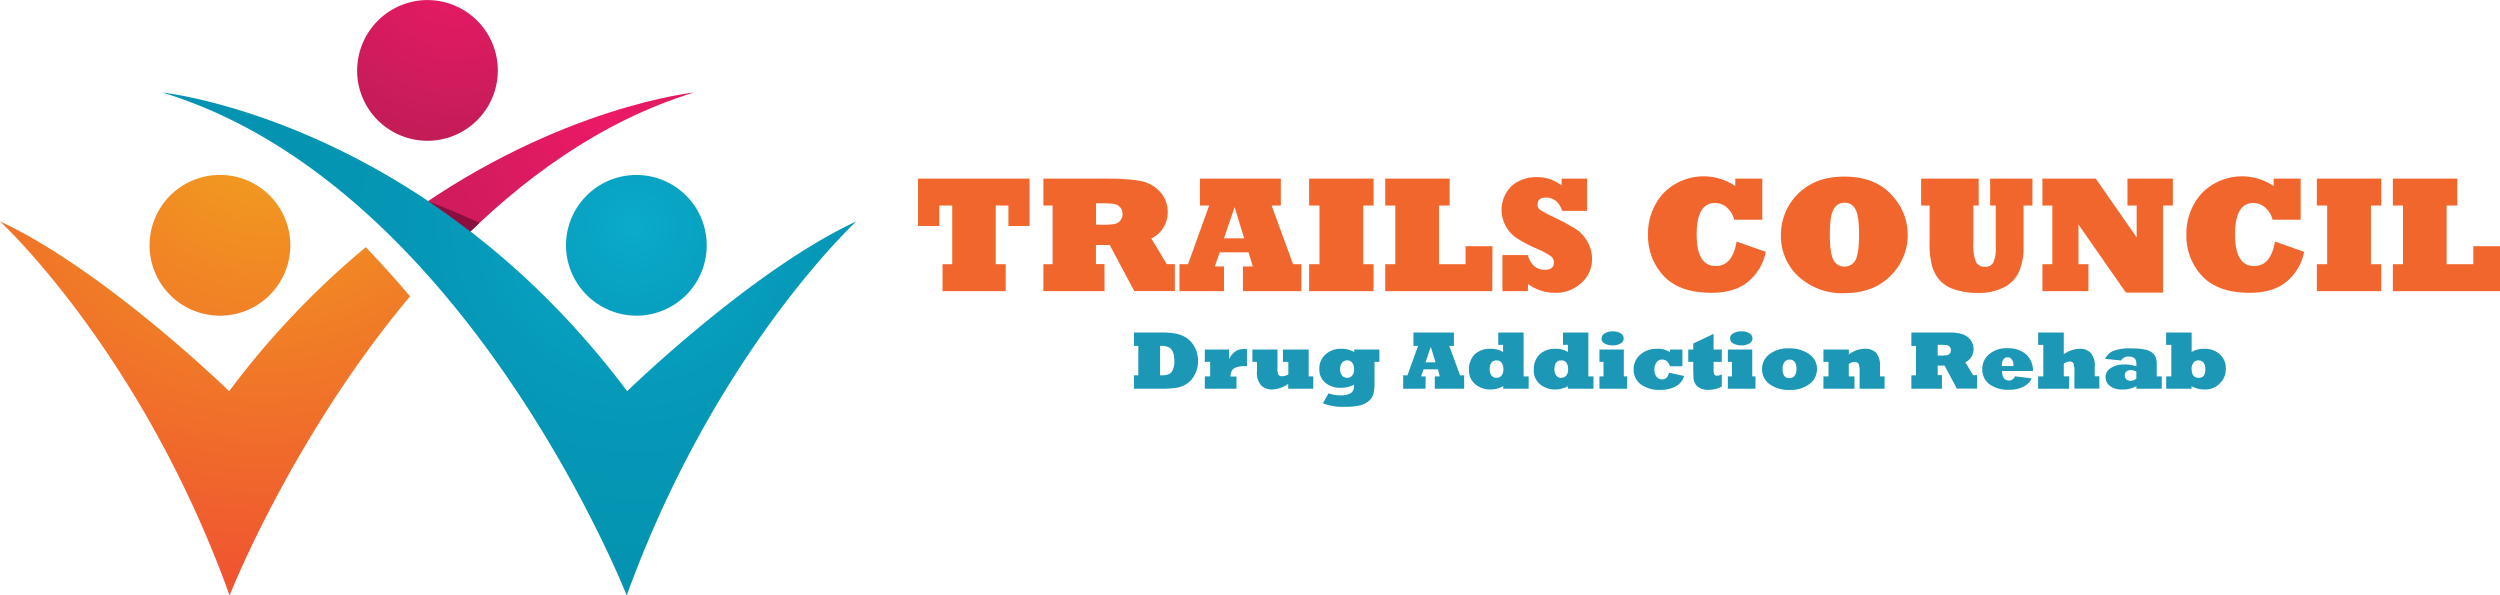 <svg id="simplegeo_logos" data-name="simplegeo logos" xmlns="http://www.w3.org/2000/svg" xmlns:xlink="http://www.w3.org/1999/xlink" viewBox="0 0 543.3 129.41"><defs><style>.cls-1{fill:url(#radial-gradient);}.cls-2{fill:url(#radial-gradient-2);}.cls-3{fill:url(#radial-gradient-3);}.cls-4{fill:url(#radial-gradient-4);}.cls-5{fill:url(#radial-gradient-5);}.cls-6{fill:#8a0e3e;}.cls-7{isolation:isolate;}.cls-8{fill:#f1662d;}.cls-9{fill:#1c97b6;}</style><radialGradient id="radial-gradient" cx="132.02" cy="105.97" r="79.25" gradientTransform="matrix(1, 0, 0, -1, 0, 132)" gradientUnits="userSpaceOnUse"><stop offset="0" stop-color="#ec1966"/><stop offset="1" stop-color="#b21e52"/></radialGradient><radialGradient id="radial-gradient-2" cx="57.04" cy="107.23" r="100.82" gradientTransform="matrix(1, 0, 0, -1, 0, 132)" gradientUnits="userSpaceOnUse"><stop offset="0" stop-color="#f1a31e"/><stop offset="1" stop-color="#f05530"/></radialGradient><radialGradient id="radial-gradient-3" cx="137.05" cy="82.93" r="74.58" gradientTransform="matrix(1, 0, 0, -1, 0, 132)" gradientUnits="userSpaceOnUse"><stop offset="0" stop-color="#0baacb"/><stop offset="0.21" stop-color="#08a1c1"/><stop offset="0.59" stop-color="#0597b6"/><stop offset="1" stop-color="#0494b2"/></radialGradient><radialGradient id="radial-gradient-4" cx="98.51" cy="139.48" r="53.09" xlink:href="#radial-gradient"/><radialGradient id="radial-gradient-5" cx="57.04" cy="107.23" r="100.82" xlink:href="#radial-gradient-2"/></defs><g id="LACANADA-TRAILSCOUNCIL"><path class="cls-1" d="M88.6,46.3c3.2,2.3,6.4,4.7,9.6,7.4C112.6,39,130,26.2,150.3,20,150.3,20,121.3,23,88.6,46.3Z" transform="translate(0.5 0.11)"/><path class="cls-2" d="M62.5,54.9a15.29,15.29,0,0,1-30.4-3.4,15.29,15.29,0,1,1,30.4,3.4Z" transform="translate(0.5 0.11)"/><path class="cls-3" d="M135.8,84.9C91.5,25.9,34.8,20,34.8,20c65.9,20.1,100.9,109.3,100.9,109.3,19.2-53,49.9-81.3,49.9-81.3C162.8,58.6,135.8,84.9,135.8,84.9Zm3.7-16.5a15.29,15.29,0,1,0-16.9-13.5A15.35,15.35,0,0,0,139.5,68.4Z" transform="translate(0.5 0.11)"/><path class="cls-4" d="M77.2,16.9A15.29,15.29,0,1,0,90.7,0,15.35,15.35,0,0,0,77.2,16.9Z" transform="translate(0.5 0.11)"/><path class="cls-5" d="M49.3,84.9S22.3,58.6-.5,48c0,0,30.8,28.3,49.9,81.3,0,0,13.4-34.2,39.2-65-3-3.6-6.3-7.2-9.6-10.7A183.19,183.19,0,0,0,49.3,84.9Z" transform="translate(0.5 0.11)"/><path class="cls-6" d="M103.7,48.3c-3.8-1.7-7.5-3.3-11-4.6,3,2,6,4.2,9,6.5C102.4,49.6,103.1,48.9,103.7,48.3Z" transform="translate(0.5 0.11)"/><g class="cls-7"><path class="cls-8" d="M218.06,63.16H204.33V57.31h2.11V44.56h-2.81V49H199V38.71h24.24V49h-4.59V44.56H215.9V57.31h2.16Z" transform="translate(0.5 0.11)"/><path class="cls-8" d="M239.54,63.16H226.25V57.31h2V44.56h-2V38.71h13.29c1.19,0,2.3,0,3.32.06s1.89.1,2.62.18a17.32,17.32,0,0,1,2,.3,7.44,7.44,0,0,1,4.17,2.38A6.46,6.46,0,0,1,253.27,46a6.28,6.28,0,0,1-1,3.45,5.85,5.85,0,0,1-2.58,2.25l3.37,5.59h1.76v5.85H246l-5.33-10h-3v4.14h1.85Zm-1.85-19.09v4.66h1.06a19,19,0,0,0,2.81-.13,2.25,2.25,0,0,0,1.34-.7,2,2,0,0,0,.54-1.49,2.07,2.07,0,0,0-.54-1.51,2.31,2.31,0,0,0-1.39-.71,23.89,23.89,0,0,0-2.95-.12Z" transform="translate(0.5 0.11)"/><path class="cls-8" d="M265.5,63.16h-9.68V57.31h1.86l4.59-12.75h-2V38.71h17.58v5.85h-2l4.67,12.75h1.8v5.85H269.62V57.8h2.14l-.93-3.08h-6.26L263.5,57.8h2Zm2.31-18.25-2.31,6.77h4.38Z" transform="translate(0.5 0.11)"/><path class="cls-8" d="M298,63.16H284V57.31h2.25V44.56H284V38.71H298v5.85h-2.23V57.31H298Z" transform="translate(0.5 0.11)"/><path class="cls-8" d="M323.81,63.16H300.54V57.31h2.19V44.56h-2.19V38.71h14v5.85h-2.32V57.31H318V53.39h5.84Z" transform="translate(0.5 0.11)"/><path class="cls-8" d="M331.53,63.16H326V55.32h5.51c.65,2.13,1.89,3.2,3.7,3.2,1.32,0,2-.53,2-1.58a1.69,1.69,0,0,0-.68-1.37,16.37,16.37,0,0,0-3.11-1.66,29.33,29.33,0,0,1-4.4-2.33,7.64,7.64,0,0,1-2.25-2.48A7.29,7.29,0,0,1,328,40.31a8,8,0,0,1,5.42-1.92,8.33,8.33,0,0,1,5.45,1.83V38.71h5.54v7H339q-1-2.88-3.55-2.88-1.8,0-1.8,1.53a1.26,1.26,0,0,0,.51,1.1,26.33,26.33,0,0,0,3.19,1.71,47.68,47.68,0,0,1,4.81,2.62,6.34,6.34,0,0,1,1.26,1.13,8.41,8.41,0,0,1,1.06,1.5,7.44,7.44,0,0,1,1,3.73,6.8,6.8,0,0,1-2.29,5.2,8,8,0,0,1-5.76,2.17,9.63,9.63,0,0,1-5.85-1.92Z" transform="translate(0.5 0.11)"/><path class="cls-8" d="M376.89,52.38l6.35,2.24A11.2,11.2,0,0,1,379.53,61q-2.94,2.52-8.08,2.52-7,0-10.41-3.68a12.65,12.65,0,0,1-3.39-8.93,13,13,0,0,1,3.32-9,12.22,12.22,0,0,1,15.64-1.58V38.71h5.87v8.93h-6.1A5.22,5.22,0,0,0,374.79,45a3.89,3.89,0,0,0-2.57-1q-4,0-4,6.84t4.11,6.86Q376,57.75,376.89,52.38Z" transform="translate(0.5 0.11)"/><path class="cls-8" d="M386.54,50.87A12.6,12.6,0,0,1,388,45a12.37,12.37,0,0,1,4.59-4.8,11.24,11.24,0,0,1,2.27-1.09,14.52,14.52,0,0,1,2.54-.62,17.93,17.93,0,0,1,2.89-.22q6.57,0,10.17,3.85a13.27,13.27,0,0,1,2.71,4.11,12.46,12.46,0,0,1-2.81,13.59q-3.73,3.78-10.07,3.78A14,14,0,0,1,390.38,60,11.85,11.85,0,0,1,386.54,50.87Zm10.62,0c0,2.72.27,4.55.79,5.5a2.53,2.53,0,0,0,2.38,1.45,2.6,2.6,0,0,0,2.39-1.39c.52-.94.79-2.79.79-5.56s-.26-4.51-.78-5.48a2.52,2.52,0,0,0-2.4-1.44A2.58,2.58,0,0,0,398,45.33C397.43,46.26,397.16,48.11,397.16,50.87Z" transform="translate(0.5 0.11)"/><path class="cls-8" d="M418.84,44.56H417V38.71h12.51v5.85h-1.16v8.25a9.81,9.81,0,0,0,.56,4,2.1,2.1,0,0,0,2,1.06,1.9,1.9,0,0,0,1.76-.9,7.7,7.7,0,0,0,.55-3.6V44.56H432V38.71h9.19v5.85h-1.93v8.86a13.47,13.47,0,0,1-1,5.56A7.07,7.07,0,0,1,435,62.33a11.85,11.85,0,0,1-5.62,1.22,16.09,16.09,0,0,1-4.77-.65A7.51,7.51,0,0,1,421.24,61a7.84,7.84,0,0,1-1.81-3.11,18.67,18.67,0,0,1-.59-5.45Z" transform="translate(0.5 0.11)"/><path class="cls-8" d="M453.36,63.16h-10V57.31h2.15V44.56h-2.15V38.71h11.59l8.89,12.78V44.56h-2V38.71h9.87v5.85h-2.13V63.48H461.5L451.2,48.69v8.62h2.16Z" transform="translate(0.5 0.11)"/><path class="cls-8" d="M493.89,52.38l6.35,2.24A11.2,11.2,0,0,1,496.53,61q-2.94,2.52-8.08,2.52-7,0-10.41-3.68a12.65,12.65,0,0,1-3.39-8.93,13,13,0,0,1,3.32-9,12.22,12.22,0,0,1,15.64-1.58V38.71h5.87v8.93h-6.1A5.22,5.22,0,0,0,491.79,45a3.89,3.89,0,0,0-2.57-1q-4,0-4,6.84t4.11,6.86Q493,57.75,493.89,52.38Z" transform="translate(0.5 0.11)"/><path class="cls-8" d="M517,63.16H503V57.31h2.25V44.56H503V38.71H517v5.85h-2.24V57.31H517Z" transform="translate(0.5 0.11)"/><path class="cls-8" d="M542.8,63.16H519.52V57.31h2.2V44.56h-2.2V38.71h14v5.85h-2.32V57.31H537V53.39h5.84Z" transform="translate(0.5 0.11)"/></g><g class="cls-7"><path class="cls-9" d="M251.61,84.37h-5.68V81.45h.95V75.07h-.95V72.15h5.85a18.23,18.23,0,0,1,3.27.24,6.48,6.48,0,0,1,2.4,1,5.42,5.42,0,0,1,1.76,2.1,6,6,0,0,1,.48,1.35,6.72,6.72,0,0,1,.17,1.51,6.23,6.23,0,0,1-.68,2.9,5.27,5.27,0,0,1-1.7,2,5.53,5.53,0,0,1-2.19.9A23.31,23.31,0,0,1,251.61,84.37Zm0-9.3v6.38h.45c1.11,0,1.84-.3,2.17-.89a4.54,4.54,0,0,0,.49-2.23,6.16,6.16,0,0,0-.21-1.6,2.23,2.23,0,0,0-.77-1.23,3.3,3.3,0,0,0-2-.43Z" transform="translate(0.5 0.11)"/><path class="cls-9" d="M268.21,84.37h-6.88V81.69h1.16V78.53h-1.16V75.85h5.29V78a3.59,3.59,0,0,1,.93-1.38,2.82,2.82,0,0,1,1.21-.74,6.35,6.35,0,0,1,1.73-.17v3.75h-.37a5.37,5.37,0,0,0-2,.28,1.7,1.7,0,0,0-.93.73,2.79,2.79,0,0,0-.27,1.25h1.3Z" transform="translate(0.5 0.11)"/><path class="cls-9" d="M272.67,78.53h-1V75.85h5.45v4.06a3.47,3.47,0,0,0,.19,1.38.82.82,0,0,0,.8.36,2.51,2.51,0,0,0,1.37-.4V78.53h-1.17V75.85h5.59v5.84h1v2.68h-5.45V83.29a6.11,6.11,0,0,1-3.58,1.24,3.31,3.31,0,0,1-2.25-.83,4.13,4.13,0,0,1-.95-3.15Z" transform="translate(0.5 0.11)"/><path class="cls-9" d="M287,87.53l1.21-2.16a7.39,7.39,0,0,0,2.76.43,3.92,3.92,0,0,0,1.78-.33,1.62,1.62,0,0,0,.84-.75,3.26,3.26,0,0,0,.17-1.22,6.41,6.41,0,0,1-3,.67,4.87,4.87,0,0,1-3.22-1.09,3.66,3.66,0,0,1-1.32-3,4,4,0,0,1,1.38-3.2A4.85,4.85,0,0,1,291,75.69a5.42,5.42,0,0,1,2.8.7v-.54h5.47v2.68h-1.06V83.2a8.21,8.21,0,0,1-.28,2.41,3.18,3.18,0,0,1-1,1.44A4.47,4.47,0,0,1,295,88a12.41,12.41,0,0,1-3,.29c-.55,0-1,0-1.47,0s-.92-.1-1.48-.18A10.35,10.35,0,0,1,287,87.53Zm3.73-7.37a2,2,0,0,0,.4,1.3,1.32,1.32,0,0,0,1.12.53,1.3,1.3,0,0,0,1.15-.54,2.1,2.1,0,0,0,.38-1.31,2.23,2.23,0,0,0-.4-1.39,1.32,1.32,0,0,0-1.11-.55,1.29,1.29,0,0,0-1.14.57A2.33,2.33,0,0,0,290.73,80.16Z" transform="translate(0.5 0.11)"/><path class="cls-9" d="M309.29,84.37h-4.85V81.45h.93l2.3-6.38h-1V72.15h8.79v2.92h-1l2.34,6.38h.89v2.92h-6.38V81.69h1.07L312,80.15h-3.13l-.54,1.54h1Zm1.15-9.12-1.15,3.38h2.18Z" transform="translate(0.5 0.11)"/><path class="cls-9" d="M331.71,81.69v2.68h-5.52V83.8a5.45,5.45,0,0,1-2.85.73,5,5,0,0,1-3.19-1.1,3.76,3.76,0,0,1-1.39-3.14A4.45,4.45,0,0,1,320,76.88a4.83,4.83,0,0,1,3.44-1.19,5,5,0,0,1,2.71.7V74.83H325.1V72.15h5.51v9.54Zm-5.5-1.62a2.27,2.27,0,0,0-.37-1.33,1.24,1.24,0,0,0-1.09-.53c-1,0-1.51.65-1.51,1.94a2.24,2.24,0,0,0,.37,1.32,1.25,1.25,0,0,0,1.1.53,1.4,1.4,0,0,0,1.09-.47A2.12,2.12,0,0,0,326.21,80.07Z" transform="translate(0.5 0.11)"/><path class="cls-9" d="M345.79,81.69v2.68h-5.53V83.8a5.45,5.45,0,0,1-2.85.73,5,5,0,0,1-3.19-1.1,3.76,3.76,0,0,1-1.39-3.14,4.45,4.45,0,0,1,1.28-3.41,4.85,4.85,0,0,1,3.44-1.19,5,5,0,0,1,2.71.7V74.83h-1.09V72.15h5.51v9.54Zm-5.51-1.62a2.34,2.34,0,0,0-.36-1.33,1.27,1.27,0,0,0-1.1-.53c-1,0-1.51.65-1.51,1.94a2.24,2.24,0,0,0,.37,1.32,1.25,1.25,0,0,0,1.1.53,1.4,1.4,0,0,0,1.09-.47A2.12,2.12,0,0,0,340.28,80.07Z" transform="translate(0.5 0.11)"/><path class="cls-9" d="M353.09,84.37h-6V81.69h.88V78.53h-.88V75.85h5.3v5.84h.74Zm-5.53-10.93a1.28,1.28,0,0,1,.71-1.12A3.35,3.35,0,0,1,350,71.9a3.07,3.07,0,0,1,1.72.44,1.3,1.3,0,0,1,.64,1.09,1.23,1.23,0,0,1-.67,1.1,3.27,3.27,0,0,1-1.7.41,3.5,3.5,0,0,1-1.74-.38A1.18,1.18,0,0,1,347.56,73.44Z" transform="translate(0.5 0.11)"/><path class="cls-9" d="M362.2,80.87l3.29.74a3.7,3.7,0,0,1-1.77,2.22,6.85,6.85,0,0,1-3.41.79,6.74,6.74,0,0,1-4.24-1.21,3.94,3.94,0,0,1-1.55-3.26A4.06,4.06,0,0,1,356,76.94a5.26,5.26,0,0,1,3.6-1.25,4.67,4.67,0,0,1,2.82.73v-.57h2.7v3.64h-2.7c-.33-1-.9-1.46-1.7-1.46a1.41,1.41,0,0,0-1.24.62,2.65,2.65,0,0,0-.44,1.56,2.34,2.34,0,0,0,.47,1.56,1.5,1.5,0,0,0,1.21.57C361.5,82.34,362,81.85,362.2,80.87Z" transform="translate(0.5 0.11)"/><path class="cls-9" d="M373.68,81.26v2.62a4.32,4.32,0,0,1-1.25.51,6.49,6.49,0,0,1-1.65.23,4,4,0,0,1-1.7-.33,2.48,2.48,0,0,1-1.1-.89,2.79,2.79,0,0,1-.3-.6,3.12,3.12,0,0,1-.14-.6c0-.39-.06-1.13-.06-2.24V78.53h-1.09V75.85h1.09V74.54l4.42-2.1v3.41h1.78v2.68H371.9v1.65a2.55,2.55,0,0,0,.15,1.08q.13.27.6.27A2.62,2.62,0,0,0,373.68,81.26Z" transform="translate(0.5 0.11)"/><path class="cls-9" d="M381,84.37h-6V81.69h.88V78.53H375V75.85h5.3v5.84H381Zm-5.53-10.93a1.27,1.27,0,0,1,.72-1.12A3.3,3.3,0,0,1,378,71.9a3,3,0,0,1,1.71.44,1.3,1.3,0,0,1,.64,1.09,1.23,1.23,0,0,1-.67,1.1,3.27,3.27,0,0,1-1.7.41,3.5,3.5,0,0,1-1.74-.38A1.18,1.18,0,0,1,375.49,73.44Z" transform="translate(0.5 0.11)"/><path class="cls-9" d="M382.43,80.07A4,4,0,0,1,384,76.89a6.55,6.55,0,0,1,4.27-1.29,7.24,7.24,0,0,1,4.4,1.25,3.83,3.83,0,0,1,1.7,3.25,4,4,0,0,1-1.62,3.23,6.63,6.63,0,0,1-4.27,1.29A6.91,6.91,0,0,1,384,83.33,4,4,0,0,1,382.43,80.07Zm4.47,0c0,1.36.49,2,1.46,2s1.55-.68,1.55-2.05a2.44,2.44,0,0,0-.38-1.46,1.27,1.27,0,0,0-1.09-.52,1.39,1.39,0,0,0-1.12.51A2.27,2.27,0,0,0,386.9,80.08Z" transform="translate(0.5 0.11)"/><path class="cls-9" d="M402.52,84.37h-6.75V81.69h1.1V78.53h-1.1V75.85h5.52v1.08a5.63,5.63,0,0,1,3.49-1.24,3.17,3.17,0,0,1,2.46.9,4.32,4.32,0,0,1,.82,2.91v2.19h1v2.68h-5.43V80.58a3.84,3.84,0,0,0-.22-1.63.92.92,0,0,0-.87-.39,2.31,2.31,0,0,0-1.26.45v2.68h1.23Z" transform="translate(0.5 0.11)"/><path class="cls-9" d="M421.52,84.37h-6.64V81.45h1V75.07h-1V72.15h6.64c.6,0,1.15,0,1.66,0s.95,0,1.31.08a8.39,8.39,0,0,1,1,.16,3.72,3.72,0,0,1,2.09,1.19,3.23,3.23,0,0,1,.81,2.19,3.15,3.15,0,0,1-.5,1.73,2.91,2.91,0,0,1-1.29,1.12l1.69,2.8h.88v2.92h-4.41l-2.66-5h-1.5v2.07h.92Zm-.92-9.54v2.33h.53a8.54,8.54,0,0,0,1.4-.07,1.07,1.07,0,0,0,.67-.35,1,1,0,0,0,.27-.74,1.05,1.05,0,0,0-.27-.76,1.15,1.15,0,0,0-.69-.35,12,12,0,0,0-1.48-.06Z" transform="translate(0.5 0.11)"/><path class="cls-9" d="M437.39,81.67l3.64.45a3.48,3.48,0,0,1-.68,1,4.34,4.34,0,0,1-1.07.78,6.33,6.33,0,0,1-3,.69,6.93,6.93,0,0,1-4.49-1.24,4,4,0,0,1-1.5-3.23,4.15,4.15,0,0,1,1.49-3.25,5.75,5.75,0,0,1,4-1.3,6,6,0,0,1,3.93,1.23,4.79,4.79,0,0,1,1.6,3.72h-6.72c0,1.38.53,2.07,1.55,2.07A1.36,1.36,0,0,0,437.39,81.67Zm-2.82-2.23h2.49c0-.17,0-.27,0-.3a1.87,1.87,0,0,0-.35-1.15,1.14,1.14,0,0,0-.94-.45,1,1,0,0,0-.91.5,2.25,2.25,0,0,0-.32,1.23C434.56,79.33,434.57,79.39,434.57,79.44Z" transform="translate(0.5 0.11)"/><path class="cls-9" d="M449.16,84.37h-6.73V81.69h1.12V74.83h-1.12V72.15H448v4.73a6.15,6.15,0,0,1,3.47-1.19,3.23,3.23,0,0,1,2.38.87,4.3,4.3,0,0,1,.88,3.1v2h1v2.68h-5.42V80.88a6,6,0,0,0-.19-2,.79.79,0,0,0-.8-.41,2.38,2.38,0,0,0-1.32.45v2.76h1.19Z" transform="translate(0.5 0.11)"/><path class="cls-9" d="M460.46,78.23,457,77.88a3.34,3.34,0,0,1,1.85-1.77,10.34,10.34,0,0,1,3.71-.51q.9,0,1.62.06a10.5,10.5,0,0,1,1.28.17,3.85,3.85,0,0,1,1.73.68,2.47,2.47,0,0,1,.78,1,4.63,4.63,0,0,1,.23,1.72v2.46h1.09v2.68h-5.51v-.58a5.59,5.59,0,0,1-3.06.74,4,4,0,0,1-2.71-.79,2.39,2.39,0,0,1-.93-1.87,2.28,2.28,0,0,1,1.14-2,5.12,5.12,0,0,1,2.93-.77,6.77,6.77,0,0,1,2.63.43v-.25a3.94,3.94,0,0,0-.11-1.11,1.2,1.2,0,0,0-.55-.57,2.19,2.19,0,0,0-1-.23A1.85,1.85,0,0,0,460.46,78.23Zm3.31,4V80.64a2.61,2.61,0,0,0-1.25-.32,1.32,1.32,0,0,0-.92.32,1.06,1.06,0,0,0-.34.82,1.09,1.09,0,0,0,.35.85,1.17,1.17,0,0,0,.82.33A1.94,1.94,0,0,0,463.77,82.19Z" transform="translate(0.5 0.11)"/><path class="cls-9" d="M475.79,84.37h-5.53V81.69h1.11V74.83h-1.13V72.15h5.55v4.24a5.07,5.07,0,0,1,2.74-.7,4.91,4.91,0,0,1,3.35,1.16A4,4,0,0,1,483.21,80a4.68,4.68,0,0,1-.32,1.79,4.23,4.23,0,0,1-1,1.44,4.29,4.29,0,0,1-3.2,1.3,5.63,5.63,0,0,1-2.94-.73Zm0-4.3c0,1.29.51,1.93,1.53,1.93s1.45-.64,1.45-1.92a2.1,2.1,0,0,0-.41-1.39,1.34,1.34,0,0,0-1.08-.48,1.27,1.27,0,0,0-1.1.52A2.24,2.24,0,0,0,475.76,80.07Z" transform="translate(0.5 0.11)"/></g></g></svg>